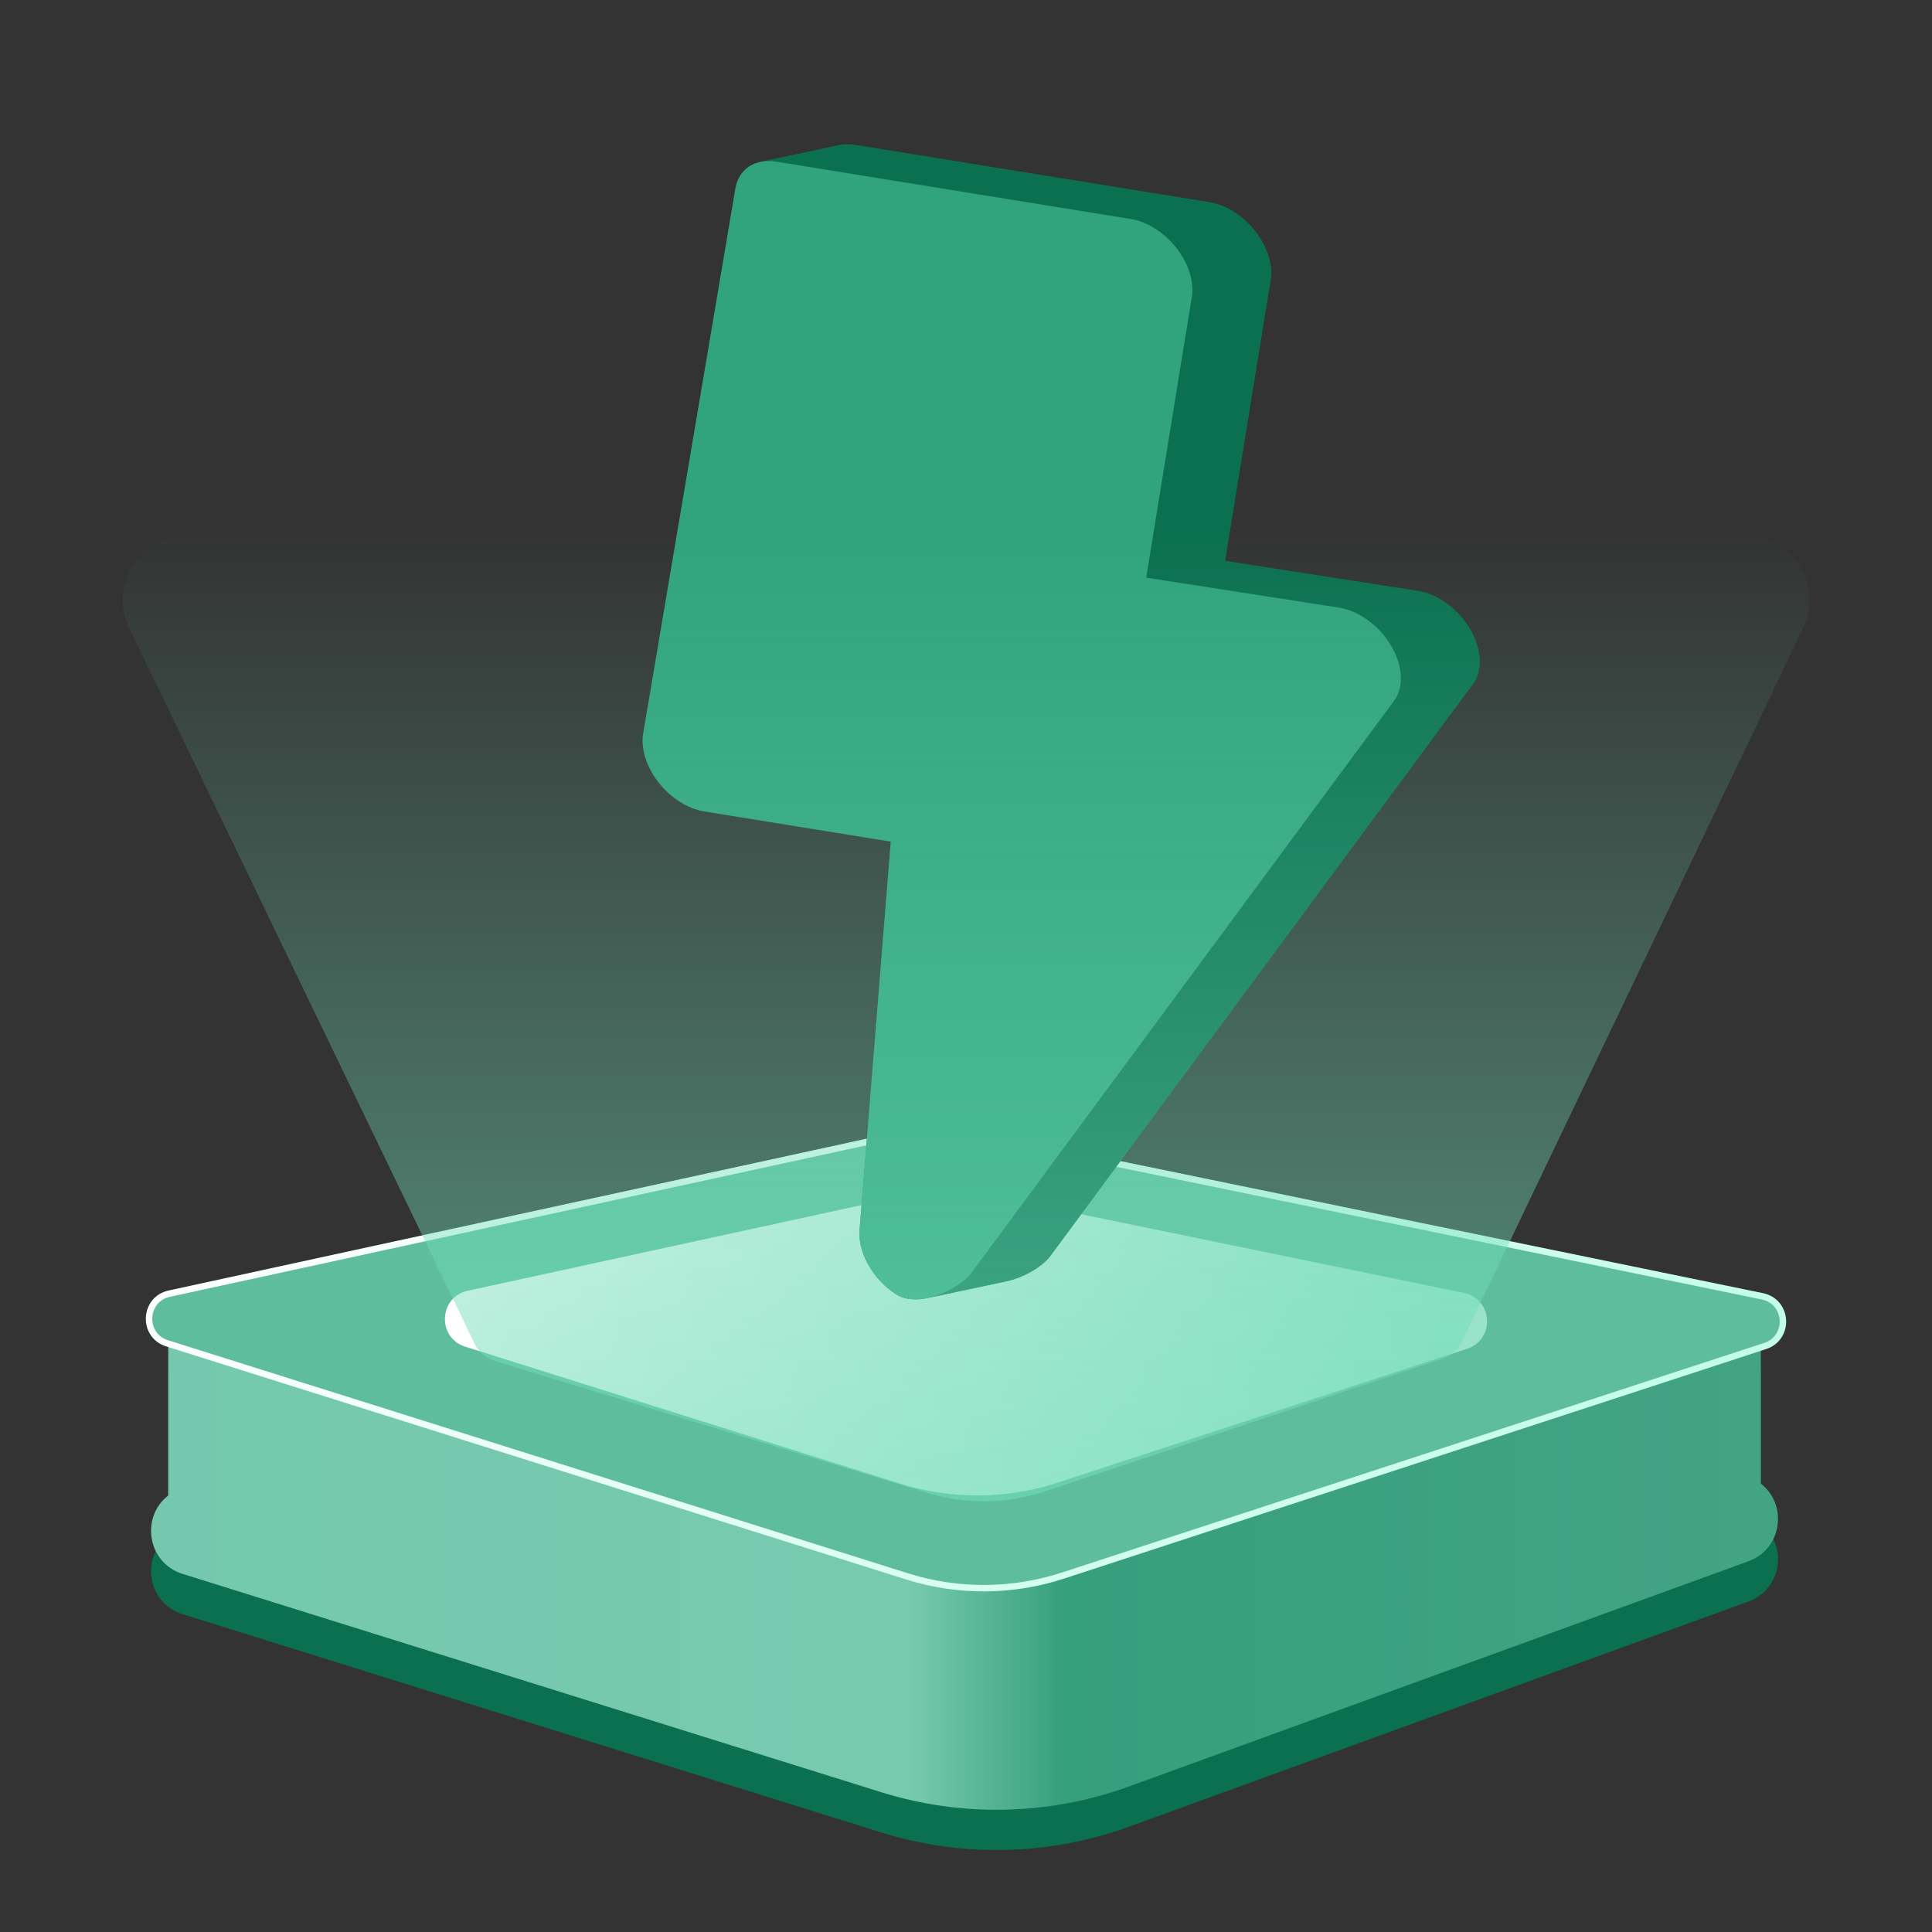 <svg width="60" height="60" viewBox="0 0 60 60" fill="none" xmlns="http://www.w3.org/2000/svg">
<rect x="0" y="0" width="60" height="60" fill="#333333" stroke="none"/>
<g id="&#229;&#165;&#151;&#233;&#164;&#144;icon">
<g clip-path="url(#clip0_1278_26487)">
<g id="Group 1000009481">
<g id="Group 1000008229">
<path id="Union" fill-rule="evenodd" clip-rule="evenodd" d="M5.674 50.13C4.568 49.784 4.363 48.359 5.225 47.694V42.528H15.06L24.354 37.67C27.778 35.88 31.857 35.846 35.312 37.578L45.182 42.528H54.684V47.323C55.521 47.97 55.358 49.352 54.295 49.738L35.06 56.731C32.584 57.631 29.881 57.693 27.366 56.908L5.674 50.13Z" fill="#0B704F"/>
<path id="Union_2" fill-rule="evenodd" clip-rule="evenodd" d="M5.674 48.88C4.568 48.534 4.363 47.109 5.225 46.444V41.278H15.06L24.354 36.42C27.778 34.63 31.857 34.596 35.312 36.328L45.182 41.278H54.684V46.073C55.521 46.72 55.358 48.102 54.295 48.488L35.06 55.481C32.584 56.381 29.881 56.443 27.366 55.658L5.674 48.88Z" fill="url(#paint0_linear_1278_26487)"/>
<path id="Rectangle 25814" d="M5.189 41.718C4.406 41.472 4.457 40.349 5.259 40.175L27.462 35.346C28.541 35.111 29.657 35.105 30.738 35.327L54.731 40.258C55.535 40.423 55.599 41.546 54.819 41.801L33.011 48.931C31.44 49.444 29.749 49.453 28.173 48.957L5.189 41.718Z" fill="#5EBD9D" stroke="url(#paint1_linear_1278_26487)" stroke-width="0.2"/>
<path id="Rectangle 25814_2" d="M14.448 41.822C13.567 41.544 13.625 40.281 14.527 40.085L27.739 37.211C28.832 36.974 29.962 36.967 31.057 37.192L45.462 40.153C46.366 40.339 46.438 41.602 45.56 41.889L32.844 46.046C31.254 46.566 29.541 46.575 27.946 46.073L14.448 41.822Z" fill="url(#paint2_linear_1278_26487)"/>
</g>
</g>
<g id="Group 1000009508">
<g id="Group 1000009506">
<path id="Vector 1624 (Stroke)" fill-rule="evenodd" clip-rule="evenodd" d="M25.284 5.336C25.359 4.893 25.65 4.596 26.059 4.509C26.211 4.477 26.378 4.473 26.557 4.502L37.563 6.282C38.074 6.364 38.602 6.7 38.98 7.181C39.357 7.662 39.536 8.228 39.459 8.7L38.043 17.419L44.037 18.353C44.655 18.453 45.288 18.92 45.654 19.546C46.02 20.171 46.05 20.84 45.732 21.254L32.605 39.024C32.375 39.324 31.817 39.673 31.255 39.792C30.898 39.868 30.539 39.851 30.262 39.67C29.549 39.203 29.084 38.377 29.14 37.677L30.109 25.617L24.317 24.68C23.804 24.597 23.273 24.26 22.896 23.777C22.519 23.294 22.341 22.725 22.421 22.253L25.284 5.336Z" fill="#0B704F"/>
<path id="15 14" d="M20.451 24.297C20.073 23.814 19.896 23.245 19.976 22.774L22.421 22.254C22.341 22.725 22.519 23.294 22.896 23.777L20.451 24.297Z" fill="#0B704F"/>
<path id="14 13" d="M21.874 25.2C21.361 25.117 20.831 24.78 20.453 24.297L22.898 23.777C23.276 24.261 23.806 24.598 24.319 24.681L21.874 25.2Z" fill="#0B704F"/>
<path id="1 15" d="M19.977 22.774L22.84 5.857L25.285 5.337L22.422 22.254L19.977 22.774Z" fill="#0B704F"/>
<path id="11 10" d="M27.817 40.189C27.105 39.723 26.64 38.896 26.696 38.197L29.141 37.677C29.085 38.377 29.55 39.203 30.263 39.669L27.817 40.189Z" fill="#0B704F"/>
<path id="13 12" d="M27.664 26.136L21.871 25.2L24.317 24.68L30.109 25.616L27.664 26.136Z" fill="#0B704F"/>
<path id="10 17" d="M28.813 40.311C28.456 40.387 28.097 40.37 27.82 40.189L30.266 39.669C30.543 39.85 30.901 39.867 31.259 39.791L28.813 40.311Z" fill="#0B704F"/>
<path id="12 11" d="M26.695 38.196L27.664 26.136L30.11 25.616L29.141 37.677L26.695 38.196Z" fill="#0B704F"/>
<path id="17 9" d="M30.159 39.543C29.928 39.843 29.371 40.191 28.81 40.311L31.254 39.791C31.816 39.672 32.374 39.323 32.604 39.023L30.159 39.543Z" fill="#0B704F"/>
<path id="16 1" d="M22.84 5.857C22.915 5.414 23.206 5.116 23.615 5.03L26.06 4.51C25.651 4.597 25.36 4.894 25.285 5.338L22.84 5.857Z" fill="#0B704F"/>
<path id="0 16" d="M23.613 5.028C23.765 4.996 23.932 4.993 24.111 5.022L26.556 4.502C26.378 4.473 26.21 4.477 26.059 4.509L23.613 5.028Z" fill="#0B704F"/>
<path id="2 0" d="M24.113 5.022L35.119 6.801L37.564 6.282L26.559 4.502L24.113 5.022Z" fill="#0B704F"/>
<path id="9 8" d="M43.288 21.774L30.16 39.544L32.605 39.024L45.733 21.254L43.288 21.774Z" fill="#0B704F"/>
<path id="5 4" d="M37.014 9.22L35.598 17.939L38.043 17.42L39.459 8.7L37.014 9.22Z" fill="#0B704F"/>
<path id="3 2" d="M35.117 6.801C35.629 6.884 36.157 7.219 36.534 7.7L38.98 7.18C38.602 6.699 38.074 6.364 37.563 6.281L35.117 6.801Z" fill="#0B704F"/>
<path id="6 5" d="M35.598 17.94L41.592 18.873L44.037 18.354L38.043 17.42L35.598 17.94Z" fill="#0B704F"/>
<path id="4 3" d="M36.535 7.699C36.913 8.18 37.091 8.747 37.015 9.219L39.46 8.699C39.537 8.227 39.358 7.661 38.98 7.18L36.535 7.699Z" fill="#0B704F"/>
<path id="7 6" d="M41.594 18.871C42.212 18.971 42.845 19.438 43.211 20.064L45.656 19.544C45.29 18.918 44.658 18.452 44.039 18.352L41.594 18.871Z" fill="#0B704F"/>
<path id="8 7" d="M43.211 20.066C43.577 20.692 43.607 21.36 43.289 21.774L45.735 21.254C46.053 20.84 46.022 20.172 45.656 19.546L43.211 20.066Z" fill="#0B704F"/>
</g>
<g id="Group 1000009478">
<path id="Vector 1624 (Stroke)_2" fill-rule="evenodd" clip-rule="evenodd" d="M22.839 5.855C22.942 5.248 23.45 4.914 24.111 5.021L35.117 6.801C35.628 6.883 36.157 7.219 36.534 7.7C36.911 8.181 37.09 8.747 37.014 9.219L35.597 17.939L41.591 18.872C42.21 18.972 42.843 19.439 43.208 20.064C43.574 20.69 43.605 21.359 43.287 21.773L30.159 39.543C29.783 40.033 28.529 40.655 27.816 40.189C27.104 39.722 26.639 38.896 26.695 38.196L27.664 26.136L21.871 25.199C21.358 25.116 20.828 24.779 20.451 24.296C20.073 23.812 19.896 23.244 19.976 22.772L22.839 5.855Z" fill="#31A37D"/>
</g>
</g>
<path id="Rectangle 346241415" d="M4.01 19.5C3.369 18.172 4.336 16.631 5.811 16.631H54.198C55.669 16.631 56.637 18.166 56.002 19.494L45.394 41.679C45.277 41.924 45.066 42.111 44.808 42.196L32.456 46.316C31.274 46.711 29.999 46.727 28.808 46.364L15.352 42.261C15.085 42.18 14.865 41.99 14.743 41.739L4.01 19.5Z" fill="url(#paint3_linear_1278_26487)" fill-opacity="0.6"/>
</g>
</g>
<defs>
<linearGradient id="paint0_linear_1278_26487" x1="-0.513" y1="43.287" x2="69.209" y2="43.287" gradientUnits="userSpaceOnUse">
<stop offset="0" stop-color="#74C8AC"/>
<stop offset="0.412" stop-color="#78CAAF"/>
<stop offset="0.482" stop-color="#369F7C"/>
<stop offset="1" stop-color="#4CA789"/>
</linearGradient>
<linearGradient id="paint1_linear_1278_26487" x1="15.954" y1="26.792" x2="44.008" y2="54.886" gradientUnits="userSpaceOnUse">
<stop stop-color="white"/>
<stop offset="1" stop-color="#C0FDE9"/>
</linearGradient>
<linearGradient id="paint2_linear_1278_26487" x1="44.782" y1="41.555" x2="14.246" y2="41.386" gradientUnits="userSpaceOnUse">
<stop stop-color="#98E3CA"/>
<stop offset="1" stop-color="white"/>
</linearGradient>
<linearGradient id="paint3_linear_1278_26487" x1="30.032" y1="16.39" x2="30.032" y2="47.081" gradientUnits="userSpaceOnUse">
<stop stop-color="#71DDB9" stop-opacity="0"/>
<stop offset="1" stop-color="#71DDB9"/>
</linearGradient>
<clipPath id="clip0_1278_26487">
<rect width="60" height="60" rx="6" fill="white"/>
</clipPath>
</defs>
</svg>
